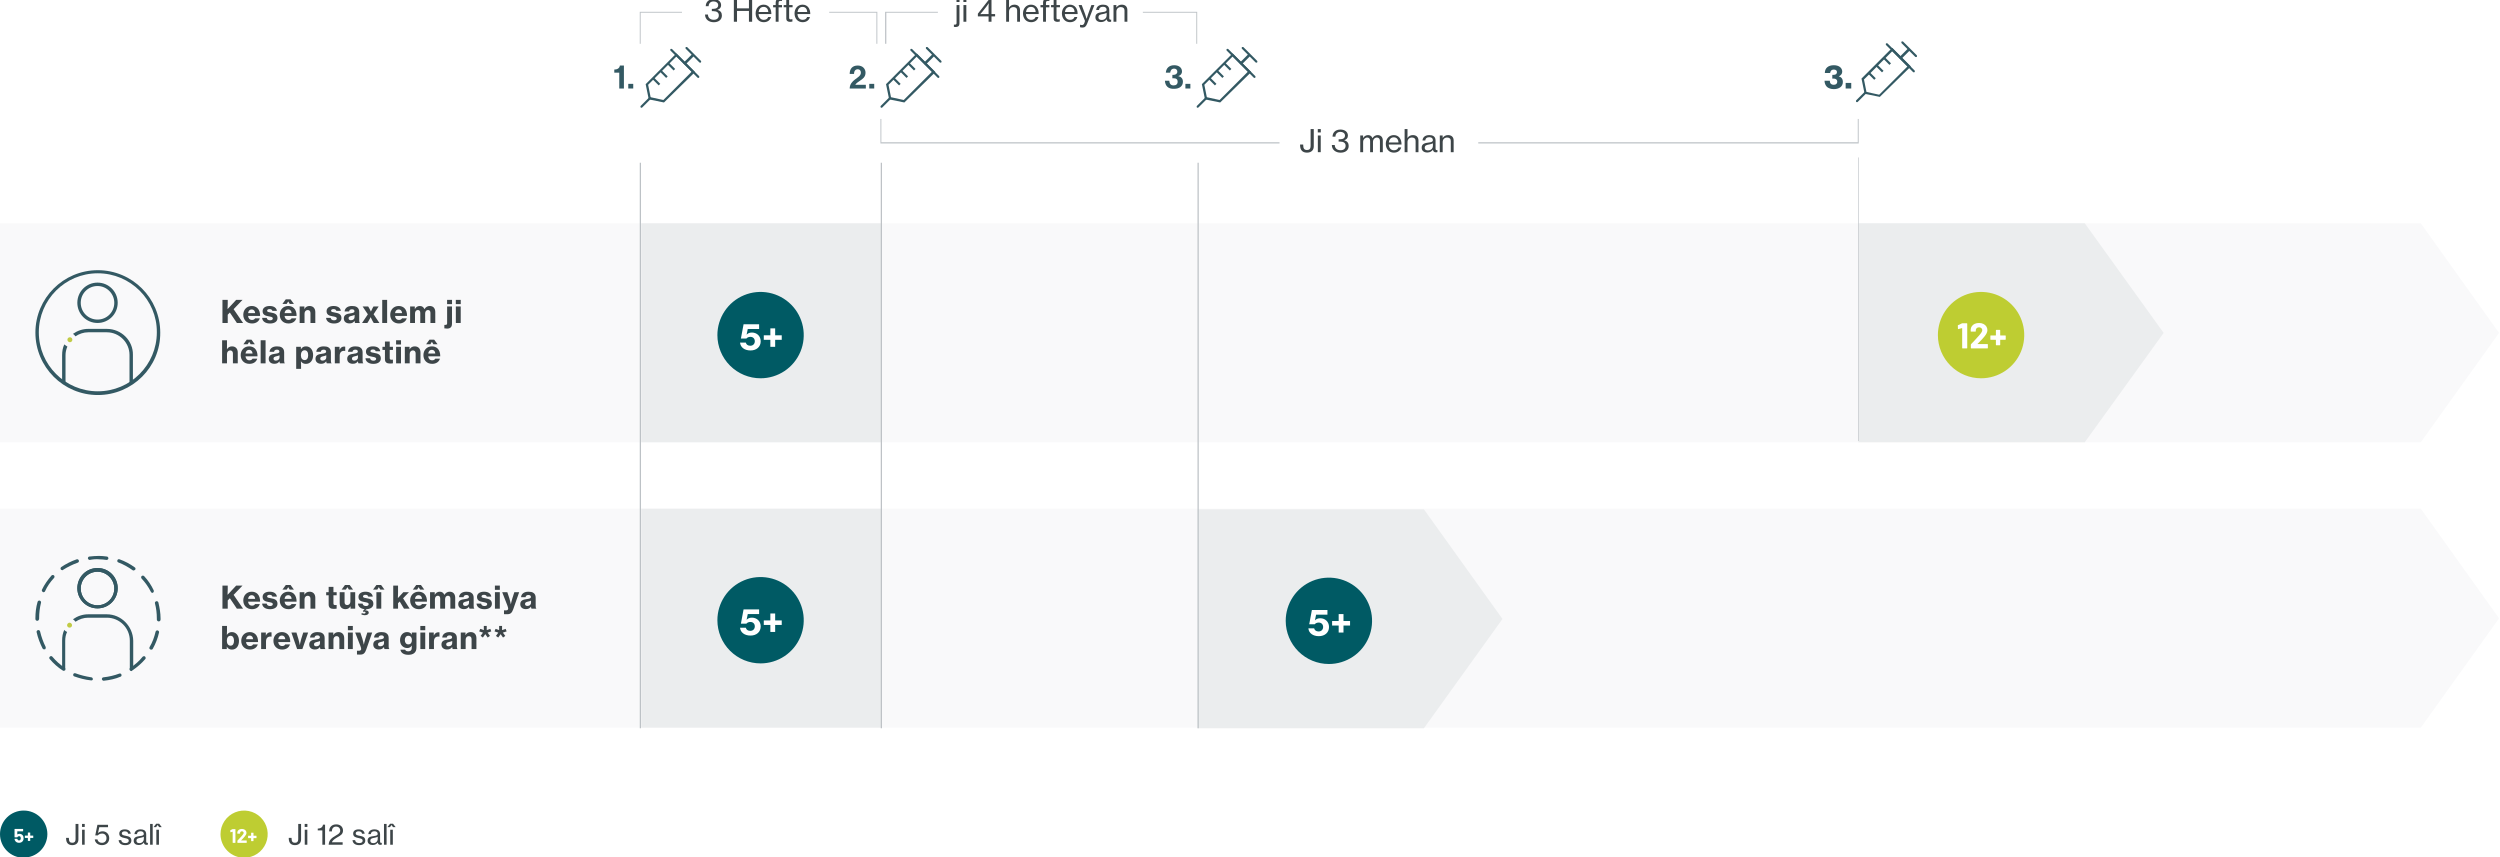 <svg width="805" height="276" viewBox="0 0 805 276" fill="none" xmlns="http://www.w3.org/2000/svg">
<rect x="0" y="0" width="805" height="276" fill="#808080" stroke="none"/>
<g clip-path="url(#clip0_1573_22619)">
<rect width="805" height="276" fill="white"/>
<rect x="-1" y="-54" width="806" height="368" fill="white"/>
<path d="M-1 71.9V142.4H779.5L804.7 107.2L779.5 71.9H-1Z" fill="#F9F9FA"/>
<path d="M-1 163.8V234.3H779.5L804.7 199.1L779.5 163.8H-1Z" fill="#F9F9FA"/>
<path d="M598.4 71.9V142.4H671.3L696.7 107.2L671.3 71.9H598.4Z" fill="#EBEDEE"/>
<path d="M283.8 71.9H206.5V142.4H283.8V71.9Z" fill="#EBEDEE"/>
<path d="M283.8 163.8H206.5V234.3H283.8V163.8Z" fill="#EBEDEE"/>
<path d="M385.699 164V234.5H458.499L483.799 199.3L458.499 164H385.699Z" fill="#EBEDEE"/>
<path d="M206.4 52.4H206V234.5H206.4V52.4Z" fill="#BDC2C6"/>
<path d="M284 52.4H283.6V234.5H284V52.4Z" fill="#BDC2C6"/>
<path d="M386 52.4H385.6V234.5H386V52.4Z" fill="#BDC2C6"/>
<path d="M598.498 50.7H598.299V142H598.498V50.7Z" fill="#BDC2C6"/>
<path d="M31.4 92.1C28.4 92.1 26 94.499 26 97.499C26 100.5 28.4 102.9 31.4 102.9C34.4 102.9 36.8 100.5 36.8 97.499C36.8 94.6 34.4 92.1 31.4 92.1ZM31.4 104C27.8 104 24.9 101.1 24.9 97.499C24.9 93.9 27.8 90.999 31.4 90.999C35 90.999 37.9 93.9 37.9 97.499C37.9 101.1 35 104 31.4 104Z" fill="#335963"/>
<path d="M31.5 88C21 88 12.5 96.5 12.5 107C12.5 117.5 21 126 31.5 126C42 126 50.5 117.5 50.5 107C50.6 96.6 42 88 31.5 88ZM31.5 127.2C20.4 127.2 11.4 118.2 11.4 107.1C11.4 96 20.4 87 31.5 87C42.6 87 51.6 96 51.6 107.1C51.7 118.2 42.6 127.2 31.5 127.2Z" fill="#335963"/>
<path d="M20.7 110.9C20.2 112 20 113.1 20 114.4V123.2H21.1V114.4C21.1 113.4 21.3 112.5 21.7 111.6C21.3 111.4 21 111.1 20.7 110.9Z" fill="#335963"/>
<path d="M34.4 105.9H28.4C26.6 105.9 24.9 106.5 23.5 107.5C23.8 107.7 24.1 108 24.3 108.3C25.5 107.5 26.9 107 28.4 107H34.4C38.4 107 41.7 110.3 41.7 114.3V123.5H42.8V114.3C42.9 109.7 39.1 105.9 34.4 105.9Z" fill="#335963"/>
<path d="M23.301 109.4C23.301 109.9 22.901 110.2 22.501 110.2C22.101 110.2 21.701 109.8 21.701 109.4C21.701 108.9 22.101 108.6 22.501 108.6C22.901 108.6 23.301 108.9 23.301 109.4Z" fill="#C1CB45"/>
<path d="M31.4 184.1C28.4 184.1 26 186.5 26 189.5C26 192.5 28.4 194.9 31.4 194.9C34.4 194.9 36.8 192.5 36.8 189.5C36.8 186.5 34.3 184.1 31.4 184.1ZM31.4 195.9C27.8 195.9 24.9 193 24.9 189.4C24.9 185.8 27.8 182.9 31.4 182.9C35 182.9 37.9 185.8 37.9 189.4C37.9 193 35 195.9 31.4 195.9Z" fill="#335963"/>
<path d="M31.4 184.1C28.4 184.1 26 186.5 26 189.5C26 192.5 28.4 194.9 31.4 194.9C34.4 194.9 36.8 192.5 36.8 189.5C36.8 186.5 34.3 184.1 31.4 184.1ZM31.4 195.9C27.8 195.9 24.9 193 24.9 189.4C24.9 185.8 27.8 182.9 31.4 182.9C35 182.9 37.9 185.8 37.9 189.4C37.9 193 35 195.9 31.4 195.9Z" fill="#335963"/>
<path d="M28.9 180.3C28.6 180.3 28.4 180.1 28.3 179.8C28.3 179.5 28.5 179.2 28.8 179.2C29.8 179.1 30.8 179 31.9 179C32.7 179 33.6 179.1 34.4 179.2C34.7 179.2 34.9 179.5 34.9 179.8C34.9 180.1 34.6 180.3 34.3 180.3C33.5 180.2 32.8 180.1 32 180.1C30.9 180 29.9 180.1 28.9 180.3ZM20.1 183.6C19.9 183.6 19.7 183.5 19.6 183.4C19.4 183.1 19.5 182.8 19.7 182.6C21.2 181.6 22.9 180.7 24.7 180.1C25 180 25.3 180.2 25.4 180.5C25.5 180.8 25.3 181.1 25 181.2C23.3 181.8 21.7 182.6 20.3 183.5C20.3 183.6 20.2 183.6 20.1 183.6ZM43 183.7C42.9 183.7 42.8 183.7 42.7 183.6C41.3 182.6 39.7 181.7 38.1 181.1C37.8 181 37.7 180.7 37.8 180.4C37.9 180.1 38.2 180 38.5 180.1C40.2 180.7 41.9 181.6 43.4 182.7C43.7 182.9 43.7 183.2 43.5 183.5C43.3 183.6 43.1 183.7 43 183.7ZM14 190.7C13.9 190.7 13.8 190.7 13.8 190.6C13.5 190.5 13.4 190.1 13.5 189.9C14.3 188.2 15.4 186.7 16.6 185.3C16.8 185.1 17.2 185.1 17.4 185.3C17.6 185.5 17.6 185.9 17.4 186.1C16.2 187.4 15.2 188.8 14.5 190.4C14.4 190.6 14.2 190.7 14 190.7ZM49.1 190.9C48.9 190.9 48.7 190.8 48.6 190.6C47.8 189 46.8 187.6 45.6 186.3C45.4 186.1 45.4 185.7 45.6 185.5C45.8 185.3 46.2 185.3 46.4 185.5C47.7 186.9 48.7 188.4 49.5 190.1C49.6 190.4 49.5 190.7 49.2 190.9C49.2 190.9 49.1 190.9 49.1 190.9ZM12 199.9C11.7 199.9 11.4 199.7 11.4 199.3V199.1C11.4 197.3 11.6 195.5 12.1 193.8C12.2 193.5 12.5 193.3 12.8 193.4C13.1 193.5 13.3 193.8 13.2 194.1C12.8 195.7 12.6 197.4 12.6 199.1V199.3C12.5 199.7 12.3 199.9 12 199.9ZM51.1 200.1C50.8 200.1 50.5 199.8 50.5 199.5C50.5 199.4 50.5 199.2 50.5 199.1C50.5 197.5 50.3 195.8 49.9 194.3C49.8 194 50 193.7 50.3 193.6C50.6 193.5 50.9 193.7 51 194C51.4 195.7 51.7 197.4 51.7 199.1C51.7 199.2 51.7 199.4 51.7 199.5C51.7 199.9 51.4 200.1 51.1 200.1ZM14.2 209.1C14 209.1 13.8 209 13.7 208.8C12.9 207.2 12.2 205.4 11.8 203.6C11.7 203.3 11.9 203 12.2 202.9C12.5 202.8 12.8 203 12.9 203.3C13.3 205 13.9 206.7 14.7 208.3C14.8 208.6 14.7 208.9 14.5 209.1C14.4 209 14.3 209.1 14.2 209.1ZM48.7 209.2C48.6 209.2 48.5 209.2 48.4 209.1C48.1 209 48 208.6 48.2 208.3C49.1 206.8 49.7 205.1 50.1 203.4C50.2 203.1 50.5 202.9 50.8 203C51.1 203.1 51.3 203.4 51.2 203.7C50.8 205.5 50.1 207.3 49.2 208.9C49.1 209.1 48.9 209.2 48.7 209.2ZM20.5 216C20.4 216 20.3 216 20.2 215.9C18.6 214.9 17.2 213.6 16 212.2C15.8 212 15.8 211.6 16.1 211.4C16.3 211.2 16.7 211.2 16.9 211.5C18 212.8 19.3 214 20.8 215C21.1 215.2 21.1 215.5 21 215.8C20.9 215.9 20.7 216 20.5 216ZM42.3 216.1C42.1 216.1 41.9 216 41.8 215.8C41.6 215.5 41.7 215.2 42 215C43.5 214 44.8 212.9 45.9 211.5C46.1 211.3 46.5 211.2 46.7 211.4C46.9 211.6 47 212 46.8 212.2C45.6 213.6 44.2 214.8 42.6 215.9C42.5 216 42.4 216.1 42.3 216.1ZM29.4 219.1C29.4 219.1 29.3 219.1 29.4 219.1C27.4 218.9 25.6 218.4 23.9 217.8C23.6 217.7 23.5 217.4 23.6 217.1C23.7 216.8 24 216.7 24.3 216.8C25.9 217.4 27.6 217.8 29.4 218.1C29.7 218.1 29.9 218.4 29.9 218.7C29.9 218.9 29.7 219.1 29.4 219.1ZM33.4 219.2C33.1 219.2 32.9 219 32.8 218.7C32.8 218.4 33 218.1 33.3 218.1C35.1 217.9 36.8 217.5 38.4 216.9C38.7 216.8 39 216.9 39.1 217.2C39.2 217.5 39.1 217.8 38.8 217.9C37.2 218.6 35.3 219 33.4 219.2C33.4 219.2 33.5 219.2 33.4 219.2Z" fill="#335963"/>
<path d="M20.7 202.8C20.2 203.9 20 205 20 206.3V215.5H21V206.3C21 205.3 21.2 204.3 21.6 203.5C21.2 203.3 20.9 203.1 20.7 202.8Z" fill="#335963"/>
<path d="M34.4 197.8H28.4C26.6 197.8 24.9 198.4 23.5 199.4C23.8 199.6 24.1 199.9 24.3 200.2C25.5 199.4 26.9 198.9 28.4 198.9H34.4C38.5 198.9 41.8 202.2 41.8 206.3V215.5H42.9V206.3C42.8 201.6 39 197.8 34.4 197.8Z" fill="#335963"/>
<path d="M23.2 201.3C23.2 201.8 22.8 202.1 22.4 202.1C21.9 202.1 21.6 201.7 21.6 201.3C21.6 200.9 22 200.5 22.4 200.5C22.8 200.5 23.2 200.9 23.2 201.3Z" fill="#C1CB45"/>
<path d="M282.5 14.1H282.2V4.1H206.3V14.1H206V3.8H282.5V14.1Z" fill="#BDC2C6"/>
<path d="M385.5 14.1H385.2V4.1H285.4V14.1H285V3.8H385.5V14.1Z" fill="#BDC2C6"/>
<path d="M598.5 46.2H283.5V38.3H283.8V45.8H598.2V38.3H598.5V46.2Z" fill="#BDC2C6"/>
<path d="M267 0.2H219.6V10.9H267V0.2Z" fill="white"/>
<path d="M476 42.6H412V53.3H476V42.6Z" fill="white"/>
<path d="M368 0.2H302V10.9H368V0.2Z" fill="white"/>
<path d="M291.201 33L286.301 32L285.301 27.1L295.201 17.2L301.201 23.2L291.201 33ZM286.901 31.3L291.001 32.2L300.101 23.1L295.201 18.2L286.101 27.3L286.901 31.3Z" fill="#335963"/>
<path d="M283.9 34.7C283.8 34.7 283.7 34.7 283.6 34.6C283.5 34.5 283.5 34.2 283.6 34.1L286.3 31.4C286.4 31.3 286.7 31.3 286.8 31.4C286.9 31.5 286.9 31.8 286.8 31.9L284.1 34.6C284.1 34.6 284 34.7 283.9 34.7ZM302.2 25.1C302.1 25.1 302 25.1 301.9 25L293.2 16.3C293.1 16.2 293.1 15.9 293.2 15.8C293.3 15.7 293.6 15.7 293.7 15.8L302.4 24.5C302.5 24.6 302.5 24.9 302.4 25C302.4 25 302.3 25.1 302.2 25.1Z" fill="#335963"/>
<path d="M289.5 27.5L287.5 25.5L288 25L290 27L289.5 27.5ZM291.9 25.1L289.9 23.1L290.4 22.6L292.4 24.6L291.9 25.1ZM294.3 22.7L292.3 20.7L292.8 20.2L294.8 22.2L294.3 22.7Z" fill="#335963"/>
<path d="M297.9 20.7C297.8 20.7 297.7 20.7 297.6 20.6C297.5 20.5 297.5 20.2 297.6 20.1L300.1 17.6L298.2 15.7C298.1 15.6 298.1 15.3 298.2 15.2C298.3 15.1 298.6 15.1 298.7 15.2L303.1 19.6C303.2 19.7 303.2 20 303.1 20.1C303 20.2 302.7 20.2 302.6 20.1L300.7 18.2L298.2 20.7C298.1 20.7 298 20.7 297.9 20.7Z" fill="#335963"/>
<path d="M275.3 25.6C276.2 24.9 277.2 24.4 277.2 23.4C277.2 22.7 276.8 22.3 276.2 22.3C275.5 22.3 275 22.8 275 23.8H273.6C273.6 22.1 274.5 21.1 276.2 21.1C277.8 21.1 278.7 22.2 278.7 23.4C278.7 24.8 277.8 25.4 276.9 26C276.3 26.4 275.7 26.8 275.4 27.3H278.8V28.5H273.6C273.6 27.1 274.5 26.2 275.3 25.6Z" fill="#335963"/>
<path d="M279.9 27H281.5V28.5H279.9V27Z" fill="#335963"/>
<path d="M392.9 33L388 32L387 27.1L396.9 17.2L402.9 23.2L392.9 33ZM388.6 31.3L392.7 32.2L401.8 23.1L396.9 18.2L387.8 27.3L388.6 31.3Z" fill="#335963"/>
<path d="M385.699 34.7C385.599 34.7 385.499 34.7 385.399 34.6C385.299 34.5 385.299 34.2 385.399 34.1L388.099 31.4C388.199 31.3 388.499 31.3 388.599 31.4C388.699 31.5 388.699 31.8 388.599 31.9L385.899 34.6C385.799 34.6 385.799 34.7 385.699 34.7ZM403.999 25.1C403.899 25.1 403.799 25.1 403.699 25L394.999 16.3C394.899 16.2 394.899 15.9 394.999 15.8C395.099 15.7 395.399 15.7 395.499 15.8L404.199 24.5C404.299 24.6 404.299 24.9 404.199 25C404.099 25 404.099 25.1 403.999 25.1Z" fill="#335963"/>
<path d="M391.199 27.5L389.199 25.5L389.699 25L391.699 27L391.199 27.5ZM393.599 25.1L391.599 23.1L392.099 22.6L394.099 24.6L393.599 25.1ZM395.999 22.7L393.999 20.7L394.499 20.2L396.499 22.2L395.999 22.7Z" fill="#335963"/>
<path d="M399.6 20.7C399.5 20.7 399.4 20.7 399.3 20.6C399.2 20.5 399.2 20.2 399.3 20.1L401.8 17.6L399.9 15.7C399.8 15.6 399.8 15.3 399.9 15.2C400 15.1 400.3 15.1 400.4 15.2L404.8 19.6C404.9 19.7 404.9 20 404.8 20.1C404.7 20.2 404.4 20.2 404.3 20.1L402.4 18.2L399.9 20.7C399.8 20.7 399.7 20.7 399.6 20.7Z" fill="#335963"/>
<path d="M375.1 26H376.5C376.6 26.9 376.9 27.5 377.9 27.5C378.7 27.5 379.2 27.1 379.2 26.3C379.2 25.6 378.8 25.2 377.9 25.2H377.5V24.1H377.9C378.6 24.1 379.1 23.7 379.1 23.1C379.1 22.5 378.7 22.1 378.1 22.1C377.3 22.1 376.9 22.6 376.8 23.4H375.4C375.5 22 376.4 21 378.1 21C379.6 21 380.6 21.8 380.6 23C380.6 23.8 380.1 24.3 379.4 24.5C380.3 24.7 380.9 25.3 380.9 26.3C380.9 27.8 379.7 28.6 378.1 28.6C376.1 28.7 375.2 27.6 375.1 26Z" fill="#335963"/>
<path d="M381.699 27H383.299V28.5H381.699V27Z" fill="#335963"/>
<path d="M605.3 31.2L600.4 30.2L599.4 25.3L609.3 15.4L615.3 21.4L605.3 31.2ZM601 29.6L605.1 30.5L614.2 21.4L609.3 16.5L600.2 25.6L601 29.6Z" fill="#335963"/>
<path d="M598 32.9C597.9 32.9 597.8 32.9 597.7 32.8C597.6 32.7 597.6 32.4 597.7 32.3L600.4 29.6C600.5 29.5 600.8 29.5 600.9 29.6C601 29.7 601 30 600.9 30.1L598.2 32.8C598.2 32.8 598.1 32.9 598 32.9ZM616.3 23.3C616.2 23.3 616.1 23.3 616 23.2L607.3 14.5C607.2 14.4 607.2 14.1 607.3 14C607.4 13.9 607.7 13.9 607.8 14L616.5 22.7C616.6 22.8 616.6 23.1 616.5 23.2C616.5 23.2 616.4 23.3 616.3 23.3Z" fill="#335963"/>
<path d="M603.5 25.7L601.5 23.7L602 23.2L604 25.2L603.5 25.7ZM606 23.3L604 21.3L604.5 20.8L606.5 22.8L606 23.3ZM608.4 20.9L606.4 18.9L606.9 18.4L608.9 20.4L608.4 20.9Z" fill="#335963"/>
<path d="M612 18.9C611.9 18.9 611.8 18.9 611.7 18.8C611.6 18.7 611.6 18.4 611.7 18.3L614.2 15.8L612.3 13.9C612.2 13.8 612.2 13.5 612.3 13.4C612.4 13.3 612.7 13.3 612.8 13.4L617.2 17.8C617.3 17.9 617.3 18.2 617.2 18.3C617.1 18.4 616.8 18.4 616.7 18.3L614.8 16.4L612.3 18.9C612.1 18.9 612 18.9 612 18.9Z" fill="#335963"/>
<path d="M588.3 28C587.8 27.5 587.5 26.8 587.5 26H589.2C589.2 26.8 589.6 27.3 590.5 27.3C591.2 27.3 591.6 26.9 591.6 26.3C591.6 25.7 591.2 25.3 590.4 25.3H590V24.1H590.4C591.1 24.1 591.5 23.8 591.5 23.2C591.5 22.7 591.1 22.4 590.5 22.4C589.7 22.4 589.4 22.9 589.3 23.5H587.6C587.6 22 588.6 21 590.5 21C592.1 21 593.2 21.8 593.2 23.1C593.2 23.8 592.7 24.3 592.1 24.6C592.9 24.8 593.4 25.4 593.4 26.4C593.4 28 592 28.7 590.5 28.7C589.5 28.7 588.8 28.4 588.3 28Z" fill="#335963"/>
<path d="M594.301 26.7H596.101V28.5H594.301V26.7Z" fill="#335963"/>
<path d="M213.8 33L208.9 32L207.9 27.1L217.8 17.2L223.8 23.2L213.8 33ZM209.5 31.3L213.6 32.2L222.7 23.1L217.8 18.2L208.7 27.3L209.5 31.3Z" fill="#335963"/>
<path d="M206.6 34.7C206.5 34.7 206.4 34.7 206.3 34.6C206.2 34.5 206.2 34.2 206.3 34.1L209 31.4C209.1 31.3 209.4 31.3 209.5 31.4C209.6 31.5 209.6 31.8 209.5 31.9L206.8 34.6C206.7 34.6 206.7 34.7 206.6 34.7ZM224.9 25.1C224.8 25.1 224.7 25.1 224.6 25L215.9 16.3C215.8 16.2 215.8 15.9 215.9 15.8C216 15.7 216.3 15.7 216.4 15.8L225.1 24.5C225.2 24.6 225.2 24.9 225.1 25C225 25 225 25.1 224.9 25.1Z" fill="#335963"/>
<path d="M212.1 27.5L210.1 25.5L210.6 25L212.6 27L212.1 27.5ZM214.5 25.1L212.5 23.1L213 22.6L215 24.6L214.5 25.1ZM216.9 22.7L214.9 20.7L215.4 20.2L217.4 22.2L216.9 22.7Z" fill="#335963"/>
<path d="M220.5 20.7C220.4 20.7 220.3 20.7 220.2 20.6C220.1 20.5 220.1 20.2 220.2 20.1L222.7 17.6L220.8 15.7C220.7 15.6 220.7 15.3 220.8 15.2C220.9 15.1 221.2 15.1 221.3 15.2L225.7 19.6C225.8 19.7 225.8 20 225.7 20.1C225.6 20.2 225.3 20.2 225.2 20.1L223.3 18.2L220.8 20.7C220.7 20.7 220.6 20.7 220.5 20.7Z" fill="#335963"/>
<path d="M199.501 23.4H197.801V22.4C198.701 22.4 199.501 22 199.601 21.1H200.901V28.5H199.401V23.4H199.501Z" fill="#335963"/>
<path d="M202.301 27H203.901V28.5H202.301V27Z" fill="#335963"/>
<path d="M23.286 272.135C23.952 272.135 24.447 271.928 24.771 271.595C25.095 271.271 25.248 270.812 25.248 270.281V265.304H24.33V270.227C24.33 271.028 23.952 271.37 23.295 271.37C22.548 271.37 22.179 271.028 22.179 269.903V269.786H21.279V269.93C21.279 271.46 22.035 272.135 23.286 272.135Z" fill="#3D4548"/>
<path d="M26.41 266.276H27.283V265.304H26.41V266.276ZM26.428 272H27.265V267.167H26.428V272Z" fill="#3D4548"/>
<path d="M32.848 272.135C34.18 272.135 35.17 271.28 35.17 269.903C35.17 268.49 34.144 267.68 33.064 267.68C32.407 267.68 31.939 267.887 31.579 268.256H31.561L31.975 266.348H34.783V265.592H31.363L30.67 269.003H31.498C31.741 268.697 32.191 268.409 32.902 268.409C33.667 268.409 34.288 268.958 34.288 269.885C34.288 270.794 33.721 271.388 32.83 271.388C31.957 271.388 31.507 270.929 31.372 270.281H30.517C30.598 271.316 31.498 272.135 32.848 272.135Z" fill="#3D4548"/>
<path d="M40.358 272.144C41.492 272.144 42.302 271.64 42.302 270.659C42.302 269.534 41.474 269.318 40.511 269.129C39.692 268.967 39.224 268.868 39.224 268.364C39.224 267.995 39.503 267.689 40.16 267.689C40.853 267.689 41.195 267.968 41.267 268.463H42.104C41.996 267.626 41.393 267.059 40.178 267.059C39.053 267.059 38.405 267.581 38.405 268.409C38.405 269.471 39.26 269.669 40.205 269.867C41.06 270.038 41.465 270.173 41.465 270.704C41.465 271.136 41.141 271.469 40.376 271.469C39.683 271.469 39.143 271.235 39.044 270.533H38.198C38.27 271.514 39.026 272.144 40.358 272.144Z" fill="#3D4548"/>
<path d="M44.69 272.099C45.509 272.099 46.004 271.712 46.31 271.289H46.319C46.409 271.802 46.661 272.045 47.174 272.045C47.372 272.045 47.507 272.009 47.624 271.973V271.388H47.588C47.165 271.478 47.075 271.271 47.075 270.884V268.625C47.075 267.977 46.832 267.554 46.427 267.311C46.121 267.131 45.716 267.05 45.257 267.05C43.952 267.05 43.331 267.779 43.295 268.598H44.105C44.132 268.022 44.501 267.662 45.266 267.662C45.932 267.662 46.301 267.986 46.301 268.508C46.301 269.003 45.842 269.12 45.131 269.201C43.88 269.354 43.052 269.597 43.052 270.722C43.052 271.649 43.772 272.099 44.69 272.099ZM44.897 271.487C44.411 271.487 43.934 271.334 43.934 270.713C43.934 270.047 44.456 269.903 45.248 269.768C45.644 269.696 46.067 269.579 46.31 269.426V270.218C46.31 270.776 45.86 271.487 44.897 271.487Z" fill="#3D4548"/>
<path d="M48.331 272H49.168V265.304H48.331V272Z" fill="#3D4548"/>
<path d="M50.343 272H51.18V267.167H50.343V272ZM49.434 266.339H50.262L50.748 265.664H50.766L51.234 266.339H52.08L51.234 265.232H50.307L49.434 266.339Z" fill="#3D4548"/>
<path d="M94.986 272.135C95.651 272.135 96.147 271.928 96.471 271.595C96.794 271.271 96.948 270.812 96.948 270.281V265.304H96.029V270.227C96.029 271.028 95.651 271.37 94.995 271.37C94.248 271.37 93.879 271.028 93.879 269.903V269.786H92.978V269.93C92.978 271.46 93.734 272.135 94.986 272.135Z" fill="#3D4548"/>
<path d="M98.109 266.276H98.982V265.304H98.109V266.276ZM98.127 272H98.964V267.167H98.127V272Z" fill="#3D4548"/>
<path d="M103.8 272H104.673V265.547H103.998C103.881 266.483 103.125 266.789 102.315 266.807V267.383H103.8V272Z" fill="#3D4548"/>
<path d="M105.83 272H110.33V271.199H106.892L106.91 271.127C107.162 270.461 108.035 269.975 108.701 269.57C109.664 269.021 110.447 268.607 110.447 267.419C110.447 266.285 109.601 265.448 108.287 265.448C107.585 265.448 106.973 265.664 106.577 266.087C106.19 266.483 105.983 266.996 105.983 267.716H106.874C106.874 267.176 106.982 266.825 107.234 266.564C107.468 266.303 107.783 266.168 108.215 266.168C109.034 266.168 109.547 266.681 109.547 267.437C109.547 268.175 109.079 268.499 108.278 268.958C107.666 269.327 107 269.696 106.514 270.236C106.127 270.677 105.866 271.226 105.83 272Z" fill="#3D4548"/>
<path d="M115.67 272.144C116.804 272.144 117.614 271.64 117.614 270.659C117.614 269.534 116.786 269.318 115.823 269.129C115.004 268.967 114.536 268.868 114.536 268.364C114.536 267.995 114.815 267.689 115.472 267.689C116.165 267.689 116.507 267.968 116.579 268.463H117.416C117.308 267.626 116.705 267.059 115.49 267.059C114.365 267.059 113.717 267.581 113.717 268.409C113.717 269.471 114.572 269.669 115.517 269.867C116.372 270.038 116.777 270.173 116.777 270.704C116.777 271.136 116.453 271.469 115.688 271.469C114.995 271.469 114.455 271.235 114.356 270.533H113.51C113.582 271.514 114.338 272.144 115.67 272.144Z" fill="#3D4548"/>
<path d="M120.002 272.099C120.821 272.099 121.316 271.712 121.622 271.289H121.631C121.721 271.802 121.973 272.045 122.486 272.045C122.684 272.045 122.819 272.009 122.936 271.973V271.388H122.9C122.477 271.478 122.387 271.271 122.387 270.884V268.625C122.387 267.977 122.144 267.554 121.739 267.311C121.433 267.131 121.028 267.05 120.569 267.05C119.264 267.05 118.643 267.779 118.607 268.598H119.417C119.444 268.022 119.813 267.662 120.578 267.662C121.244 267.662 121.613 267.986 121.613 268.508C121.613 269.003 121.154 269.12 120.443 269.201C119.192 269.354 118.364 269.597 118.364 270.722C118.364 271.649 119.084 272.099 120.002 272.099ZM120.209 271.487C119.723 271.487 119.246 271.334 119.246 270.713C119.246 270.047 119.768 269.903 120.56 269.768C120.956 269.696 121.379 269.579 121.622 269.426V270.218C121.622 270.776 121.172 271.487 120.209 271.487Z" fill="#3D4548"/>
<path d="M123.642 272H124.479V265.304H123.642V272Z" fill="#3D4548"/>
<path d="M125.654 272H126.491V267.167H125.654V272ZM124.745 266.339H125.573L126.059 265.664H126.077L126.545 266.339H127.391L126.545 265.232H125.618L124.745 266.339Z" fill="#3D4548"/>
<path d="M71.629 196H73.329V193.34L74.01 192.63L76.279 196H78.269L75.219 191.55L78.09 188.56H76.049L73.269 191.54C73.29 191.14 73.329 190.46 73.329 189.78V188.56H71.629V196Z" fill="#3D4548"/>
<path d="M81.145 196.16C82.515 196.16 83.385 195.44 83.655 194.5H82.135C81.965 194.83 81.655 195.02 81.165 195.02C80.405 195.02 79.975 194.54 79.875 193.74H83.755C83.765 192.69 83.495 191.79 82.895 191.21C82.425 190.78 81.825 190.53 81.065 190.53C79.445 190.53 78.335 191.75 78.335 193.35C78.335 194.94 79.405 196.16 81.145 196.16ZM81.065 191.64C81.685 191.64 82.105 192.09 82.155 192.83H79.885C79.985 192.1 80.345 191.64 81.065 191.64Z" fill="#3D4548"/>
<path d="M86.952 196.17C88.332 196.17 89.352 195.57 89.352 194.42C89.352 193.08 88.272 192.83 87.322 192.66C86.592 192.53 86.012 192.47 86.012 192.07C86.012 191.73 86.322 191.53 86.802 191.53C87.302 191.53 87.602 191.72 87.702 192.1H89.162C89.022 191.17 88.282 190.53 86.802 190.53C85.552 190.53 84.562 191.1 84.562 192.19C84.562 193.43 85.522 193.67 86.472 193.85C87.212 193.99 87.842 194.05 87.842 194.53C87.842 194.91 87.522 195.14 86.962 195.14C86.352 195.14 85.972 194.86 85.882 194.36H84.402C84.482 195.43 85.412 196.17 86.952 196.17Z" fill="#3D4548"/>
<path d="M92.892 196.16C94.262 196.16 95.132 195.44 95.402 194.5H93.882C93.712 194.83 93.402 195.02 92.912 195.02C92.152 195.02 91.722 194.54 91.622 193.74H95.502C95.512 192.69 95.242 191.79 94.642 191.21C94.172 190.78 93.572 190.53 92.812 190.53C91.192 190.53 90.082 191.75 90.082 193.35C90.082 194.94 91.152 196.16 92.892 196.16ZM90.942 189.86H92.312L92.802 189.08H92.822L93.292 189.86H94.642L93.552 188.38H92.022L90.942 189.86ZM92.812 191.64C93.432 191.64 93.852 192.09 93.902 192.83H91.632C91.732 192.1 92.092 191.64 92.812 191.64Z" fill="#3D4548"/>
<path d="M98.01 190.68H96.49V196H98.059V193C98.059 192.32 98.469 191.83 99.079 191.83C99.659 191.83 99.969 192.22 99.969 192.8V196H101.529V192.5C101.529 191.31 100.849 190.53 99.68 190.53C98.939 190.53 98.37 190.85 98.04 191.49H98.01V190.68Z" fill="#3D4548"/>
<path d="M105.027 191.68H105.827V194.66C105.827 195.74 106.497 196.06 107.487 196.06C107.907 196.06 108.227 196.01 108.397 195.98V194.81H108.317C108.217 194.82 108.057 194.83 107.957 194.83C107.587 194.83 107.367 194.72 107.367 194.32V191.68H108.407V190.68H107.367V188.98H105.827V190.68H105.027V191.68Z" fill="#3D4548"/>
<path d="M114.373 196V190.68H112.823V193.69C112.823 194.35 112.433 194.83 111.803 194.83C111.243 194.83 110.953 194.49 110.953 193.9V190.68H109.383V194.2C109.383 195.37 110.043 196.15 111.253 196.15C111.983 196.15 112.463 195.86 112.853 195.24H112.883V196H114.373ZM109.993 189.86H111.363L111.853 189.08H111.873L112.343 189.86H113.693L112.603 188.38H111.073L109.993 189.86Z" fill="#3D4548"/>
<path d="M117.45 198.1C118.21 198.1 118.73 197.78 118.73 197.28C118.73 196.72 118.19 196.48 117.6 196.57V196.55L118.03 196.16C119.3 196.1 120.22 195.51 120.22 194.42C120.22 193.08 119.14 192.83 118.19 192.66C117.46 192.53 116.88 192.47 116.88 192.07C116.88 191.73 117.19 191.53 117.67 191.53C118.17 191.53 118.47 191.72 118.57 192.1H120.03C119.89 191.17 119.15 190.53 117.67 190.53C116.42 190.53 115.43 191.1 115.43 192.19C115.43 193.43 116.39 193.67 117.34 193.85C118.08 193.99 118.71 194.05 118.71 194.53C118.71 194.91 118.39 195.14 117.83 195.14C117.22 195.14 116.84 194.86 116.75 194.36H115.27C115.34 195.33 116.11 196.03 117.4 196.15L116.84 196.76L117.02 197.02C117.12 196.98 117.22 196.95 117.35 196.95C117.55 196.95 117.7 197.04 117.7 197.24C117.7 197.48 117.48 197.57 117.21 197.57C116.96 197.57 116.72 197.5 116.52 197.41L116.32 197.8C116.59 197.97 116.98 198.1 117.45 198.1Z" fill="#3D4548"/>
<path d="M121.2 196H122.77V190.68H121.2V196ZM120.11 189.86H121.48L121.97 189.08H121.99L122.46 189.86H123.81L122.72 188.38H121.19L120.11 189.86Z" fill="#3D4548"/>
<path d="M130.09 196H131.91L129.79 192.65L131.69 190.68H129.87L128.12 192.59C128.14 192.25 128.17 191.66 128.17 190.88V188.56H126.62V196H128.17V194.23L128.7 193.68L130.09 196Z" fill="#3D4548"/>
<path d="M134.878 196.16C136.248 196.16 137.118 195.44 137.388 194.5H135.868C135.698 194.83 135.388 195.02 134.898 195.02C134.138 195.02 133.708 194.54 133.608 193.74H137.488C137.498 192.69 137.228 191.79 136.628 191.21C136.158 190.78 135.558 190.53 134.798 190.53C133.178 190.53 132.068 191.75 132.068 193.35C132.068 194.94 133.138 196.16 134.878 196.16ZM132.928 189.86H134.298L134.788 189.08H134.808L135.278 189.86H136.628L135.538 188.38H134.008L132.928 189.86ZM134.798 191.64C135.418 191.64 135.838 192.09 135.888 192.83H133.618C133.718 192.1 134.078 191.64 134.798 191.64Z" fill="#3D4548"/>
<path d="M138.475 196H140.045V192.97C140.045 192.29 140.415 191.82 140.965 191.82C141.485 191.82 141.745 192.17 141.745 192.75V196H143.315V192.97C143.315 192.29 143.665 191.82 144.225 191.82C144.735 191.82 145.015 192.17 145.015 192.75V196H146.575V192.49C146.575 191.31 145.965 190.53 144.785 190.53C144.115 190.53 143.535 190.83 143.095 191.54H143.075C142.805 190.88 142.315 190.53 141.615 190.53C140.865 190.53 140.355 190.88 140.015 191.51H139.985V190.68H138.475V196Z" fill="#3D4548"/>
<path d="M151.187 196H152.717V195.91C152.577 195.82 152.517 195.59 152.517 195.17V192.44C152.517 191.72 152.257 191.17 151.707 190.85C151.337 190.63 150.857 190.53 150.177 190.53C148.597 190.53 147.857 191.38 147.817 192.29H149.267C149.307 191.87 149.597 191.59 150.197 191.59C150.737 191.59 150.987 191.85 150.987 192.23C150.987 192.63 150.597 192.78 149.647 192.91C148.487 193.05 147.557 193.35 147.557 194.53C147.557 195.58 148.327 196.14 149.377 196.14C150.197 196.14 150.637 195.84 150.987 195.35H151.007C151.037 195.65 151.107 195.88 151.187 196ZM149.867 195.11C149.437 195.11 149.087 194.94 149.087 194.48C149.087 194.02 149.417 193.85 150.107 193.7C150.457 193.62 150.797 193.54 151.027 193.4V194.09C151.027 194.67 150.567 195.11 149.867 195.11Z" fill="#3D4548"/>
<path d="M155.987 196.17C157.367 196.17 158.387 195.57 158.387 194.42C158.387 193.08 157.307 192.83 156.357 192.66C155.627 192.53 155.047 192.47 155.047 192.07C155.047 191.73 155.357 191.53 155.837 191.53C156.337 191.53 156.637 191.72 156.737 192.1H158.197C158.057 191.17 157.317 190.53 155.837 190.53C154.587 190.53 153.597 191.1 153.597 192.19C153.597 193.43 154.557 193.67 155.507 193.85C156.247 193.99 156.877 194.05 156.877 194.53C156.877 194.91 156.557 195.14 155.997 195.14C155.387 195.14 155.007 194.86 154.917 194.36H153.437C153.517 195.43 154.447 196.17 155.987 196.17Z" fill="#3D4548"/>
<path d="M159.358 189.93H160.948V188.56H159.358V189.93ZM159.368 196H160.938V190.68H159.368V196Z" fill="#3D4548"/>
<path d="M163.335 197.78C164.355 197.78 164.845 197.36 165.275 196.13L167.175 190.68H165.615L164.965 192.72C164.735 193.43 164.495 194.57 164.495 194.57H164.475C164.475 194.57 164.275 193.44 164.035 192.72L163.355 190.68H161.705L163.355 194.93C163.545 195.41 163.635 195.82 163.635 196C163.605 196.36 163.365 196.54 162.875 196.54C162.835 196.54 162.385 196.54 162.365 196.53H162.285V197.76C162.315 197.77 163.285 197.78 163.335 197.78Z" fill="#3D4548"/>
<path d="M171.156 196H172.686V195.91C172.546 195.82 172.486 195.59 172.486 195.17V192.44C172.486 191.72 172.226 191.17 171.676 190.85C171.306 190.63 170.826 190.53 170.146 190.53C168.566 190.53 167.826 191.38 167.786 192.29H169.236C169.276 191.87 169.566 191.59 170.166 191.59C170.706 191.59 170.956 191.85 170.956 192.23C170.956 192.63 170.566 192.78 169.616 192.91C168.456 193.05 167.526 193.35 167.526 194.53C167.526 195.58 168.296 196.14 169.346 196.14C170.166 196.14 170.606 195.84 170.956 195.35H170.976C171.006 195.65 171.076 195.88 171.156 196ZM169.836 195.11C169.406 195.11 169.056 194.94 169.056 194.48C169.056 194.02 169.386 193.85 170.076 193.7C170.426 193.62 170.766 193.54 170.996 193.4V194.09C170.996 194.67 170.536 195.11 169.836 195.11Z" fill="#3D4548"/>
<path d="M74.669 209.17C76.049 209.17 76.95 208.1 76.95 206.34C76.95 204.71 76.04 203.53 74.659 203.53C73.919 203.53 73.43 203.88 73.07 204.42H73.04C73.059 204.1 73.09 203.64 73.09 203.19V201.56H71.519V209H73.029V208.22H73.049C73.359 208.87 73.96 209.17 74.669 209.17ZM74.249 207.91C73.49 207.91 73.04 207.27 73.04 206.34C73.04 205.42 73.419 204.72 74.24 204.72C74.98 204.72 75.35 205.38 75.35 206.33C75.35 207.29 74.98 207.91 74.249 207.91Z" fill="#3D4548"/>
<path d="M80.49 209.16C81.861 209.16 82.731 208.44 83.001 207.5H81.481C81.311 207.83 81.001 208.02 80.51 208.02C79.751 208.02 79.32 207.54 79.221 206.74H83.1C83.111 205.69 82.841 204.79 82.24 204.21C81.77 203.78 81.171 203.53 80.41 203.53C78.79 203.53 77.68 204.75 77.68 206.35C77.68 207.94 78.751 209.16 80.49 209.16ZM80.41 204.64C81.031 204.64 81.451 205.09 81.501 205.83H79.231C79.331 205.1 79.691 204.64 80.41 204.64Z" fill="#3D4548"/>
<path d="M85.597 203.68H84.088V209H85.657V206.53C85.657 205.49 86.218 204.96 87.067 204.97C87.177 204.97 87.287 204.98 87.397 205H87.438V203.63C87.368 203.6 87.257 203.59 87.108 203.59C86.448 203.59 85.968 203.89 85.627 204.63H85.597V203.68Z" fill="#3D4548"/>
<path d="M90.851 209.16C92.221 209.16 93.091 208.44 93.361 207.5H91.841C91.671 207.83 91.361 208.02 90.871 208.02C90.111 208.02 89.681 207.54 89.581 206.74H93.461C93.471 205.69 93.201 204.79 92.601 204.21C92.131 203.78 91.531 203.53 90.771 203.53C89.151 203.53 88.041 204.75 88.041 206.35C88.041 207.94 89.111 209.16 90.851 209.16ZM90.771 204.64C91.391 204.64 91.811 205.09 91.861 205.83H89.591C89.691 205.1 90.051 204.64 90.771 204.64Z" fill="#3D4548"/>
<path d="M95.672 209H97.362L99.222 203.68H97.642L96.972 205.82C96.752 206.53 96.552 207.68 96.552 207.68H96.522C96.522 207.68 96.322 206.53 96.102 205.82L95.452 203.68H93.832L95.672 209Z" fill="#3D4548"/>
<path d="M103.205 209H104.735V208.91C104.595 208.82 104.535 208.59 104.535 208.17V205.44C104.535 204.72 104.275 204.17 103.725 203.85C103.355 203.63 102.875 203.53 102.195 203.53C100.615 203.53 99.875 204.38 99.835 205.29H101.285C101.325 204.87 101.615 204.59 102.215 204.59C102.755 204.59 103.005 204.85 103.005 205.23C103.005 205.63 102.615 205.78 101.665 205.91C100.505 206.05 99.575 206.35 99.575 207.53C99.575 208.58 100.345 209.14 101.395 209.14C102.215 209.14 102.655 208.84 103.005 208.35H103.025C103.055 208.65 103.125 208.88 103.205 209ZM101.885 208.11C101.455 208.11 101.105 207.94 101.105 207.48C101.105 207.02 101.435 206.85 102.125 206.7C102.475 206.62 102.815 206.54 103.045 206.4V207.09C103.045 207.67 102.585 208.11 101.885 208.11Z" fill="#3D4548"/>
<path d="M107.316 203.68H105.796V209H107.366V206C107.366 205.32 107.776 204.83 108.386 204.83C108.966 204.83 109.276 205.22 109.276 205.8V209H110.836V205.5C110.836 204.31 110.156 203.53 108.986 203.53C108.246 203.53 107.676 203.85 107.346 204.49H107.316V203.68Z" fill="#3D4548"/>
<path d="M112.021 202.93H113.611V201.56H112.021V202.93ZM112.031 209H113.601V203.68H112.031V209Z" fill="#3D4548"/>
<path d="M115.998 210.78C117.018 210.78 117.508 210.36 117.938 209.13L119.838 203.68H118.278L117.628 205.72C117.398 206.43 117.158 207.57 117.158 207.57H117.138C117.138 207.57 116.938 206.44 116.698 205.72L116.018 203.68H114.368L116.018 207.93C116.208 208.41 116.298 208.82 116.298 209C116.268 209.36 116.028 209.54 115.538 209.54C115.498 209.54 115.048 209.54 115.028 209.53H114.948V210.76C114.978 210.77 115.948 210.78 115.998 210.78Z" fill="#3D4548"/>
<path d="M123.819 209H125.349V208.91C125.209 208.82 125.149 208.59 125.149 208.17V205.44C125.149 204.72 124.889 204.17 124.339 203.85C123.969 203.63 123.489 203.53 122.809 203.53C121.229 203.53 120.489 204.38 120.449 205.29H121.899C121.939 204.87 122.229 204.59 122.829 204.59C123.369 204.59 123.619 204.85 123.619 205.23C123.619 205.63 123.229 205.78 122.279 205.91C121.119 206.05 120.189 206.35 120.189 207.53C120.189 208.58 120.959 209.14 122.009 209.14C122.829 209.14 123.269 208.84 123.619 208.35H123.639C123.669 208.65 123.739 208.88 123.819 209ZM122.499 208.11C122.069 208.11 121.719 207.94 121.719 207.48C121.719 207.02 122.049 206.85 122.739 206.7C123.089 206.62 123.429 206.54 123.659 206.4V207.09C123.659 207.67 123.199 208.11 122.499 208.11Z" fill="#3D4548"/>
<path d="M131.492 210.85C132.272 210.85 132.952 210.67 133.412 210.27C133.842 209.89 134.102 209.32 134.102 208.53V203.68H132.602V204.36H132.582C132.282 203.77 131.772 203.53 131.052 203.53C129.742 203.53 128.812 204.6 128.812 206.15C128.812 207.76 129.902 208.67 131.132 208.67C131.792 208.67 132.262 208.41 132.572 207.89H132.612C132.592 208.07 132.582 208.32 132.582 208.59V208.7C132.582 209.35 132.212 209.73 131.472 209.73C130.862 209.73 130.562 209.51 130.462 209.19H128.932C129.092 210.24 130.032 210.85 131.492 210.85ZM131.482 207.49C130.782 207.49 130.352 206.95 130.352 206.11C130.352 205.26 130.782 204.72 131.472 204.72C132.242 204.72 132.632 205.31 132.632 206.1C132.632 206.89 132.282 207.49 131.482 207.49Z" fill="#3D4548"/>
<path d="M135.345 202.93H136.935V201.56H135.345V202.93ZM135.355 209H136.925V203.68H135.355V209Z" fill="#3D4548"/>
<path d="M139.673 203.68H138.162V209H139.732V206.53C139.732 205.49 140.293 204.96 141.143 204.97C141.253 204.97 141.362 204.98 141.472 205H141.512V203.63C141.442 203.6 141.332 203.59 141.182 203.59C140.522 203.59 140.042 203.89 139.702 204.63H139.673V203.68Z" fill="#3D4548"/>
<path d="M145.776 209H147.306V208.91C147.166 208.82 147.106 208.59 147.106 208.17V205.44C147.106 204.72 146.846 204.17 146.296 203.85C145.926 203.63 145.446 203.53 144.766 203.53C143.186 203.53 142.446 204.38 142.406 205.29H143.856C143.896 204.87 144.186 204.59 144.786 204.59C145.326 204.59 145.576 204.85 145.576 205.23C145.576 205.63 145.186 205.78 144.236 205.91C143.076 206.05 142.146 206.35 142.146 207.53C142.146 208.58 142.916 209.14 143.966 209.14C144.786 209.14 145.226 208.84 145.576 208.35H145.596C145.626 208.65 145.696 208.88 145.776 209ZM144.456 208.11C144.026 208.11 143.676 207.94 143.676 207.48C143.676 207.02 144.006 206.85 144.696 206.7C145.046 206.62 145.386 206.54 145.616 206.4V207.09C145.616 207.67 145.156 208.11 144.456 208.11Z" fill="#3D4548"/>
<path d="M149.887 203.68H148.367V209H149.937V206C149.937 205.32 150.347 204.83 150.957 204.83C151.537 204.83 151.847 205.22 151.847 205.8V209H153.407V205.5C153.407 204.31 152.727 203.53 151.557 203.53C150.817 203.53 150.247 203.85 149.917 204.49H149.887V203.68Z" fill="#3D4548"/>
<path d="M155.487 205.29L156.267 204.19L157.037 205.29L157.767 204.76L156.987 203.71L158.197 203.31L157.887 202.49L156.727 202.89V201.56H155.787V202.89L154.637 202.49L154.297 203.31L155.527 203.71L154.757 204.76L155.487 205.29Z" fill="#3D4548"/>
<path d="M160.423 205.29L161.203 204.19L161.973 205.29L162.703 204.76L161.923 203.71L163.133 203.31L162.823 202.49L161.663 202.89V201.56H160.723V202.89L159.573 202.49L159.233 203.31L160.463 203.71L159.693 204.76L160.423 205.29Z" fill="#3D4548"/>
<path d="M71.629 104H73.329V101.34L74.01 100.63L76.279 104H78.269L75.219 99.55L78.09 96.56H76.049L73.269 99.54C73.29 99.14 73.329 98.46 73.329 97.78V96.56H71.629V104Z" fill="#3D4548"/>
<path d="M81.145 104.16C82.515 104.16 83.385 103.44 83.655 102.5H82.135C81.965 102.83 81.655 103.02 81.165 103.02C80.405 103.02 79.975 102.54 79.875 101.74H83.755C83.765 100.69 83.495 99.79 82.895 99.21C82.425 98.78 81.825 98.53 81.065 98.53C79.445 98.53 78.335 99.75 78.335 101.35C78.335 102.94 79.405 104.16 81.145 104.16ZM81.065 99.64C81.685 99.64 82.105 100.09 82.155 100.83H79.885C79.985 100.1 80.345 99.64 81.065 99.64Z" fill="#3D4548"/>
<path d="M86.952 104.17C88.332 104.17 89.352 103.57 89.352 102.42C89.352 101.08 88.272 100.83 87.322 100.66C86.592 100.53 86.012 100.47 86.012 100.07C86.012 99.73 86.322 99.53 86.802 99.53C87.302 99.53 87.602 99.72 87.702 100.1H89.162C89.022 99.17 88.282 98.53 86.802 98.53C85.552 98.53 84.562 99.1 84.562 100.19C84.562 101.43 85.522 101.67 86.472 101.85C87.212 101.99 87.842 102.05 87.842 102.53C87.842 102.91 87.522 103.14 86.962 103.14C86.352 103.14 85.972 102.86 85.882 102.36H84.402C84.482 103.43 85.412 104.17 86.952 104.17Z" fill="#3D4548"/>
<path d="M92.892 104.16C94.262 104.16 95.132 103.44 95.402 102.5H93.882C93.712 102.83 93.402 103.02 92.912 103.02C92.152 103.02 91.722 102.54 91.622 101.74H95.502C95.512 100.69 95.242 99.79 94.642 99.21C94.172 98.78 93.572 98.53 92.812 98.53C91.192 98.53 90.082 99.75 90.082 101.35C90.082 102.94 91.152 104.16 92.892 104.16ZM90.942 97.86H92.312L92.802 97.08H92.822L93.292 97.86H94.642L93.552 96.38H92.022L90.942 97.86ZM92.812 99.64C93.432 99.64 93.852 100.09 93.902 100.83H91.632C91.732 100.1 92.092 99.64 92.812 99.64Z" fill="#3D4548"/>
<path d="M98.01 98.68H96.49V104H98.059V101C98.059 100.32 98.469 99.83 99.079 99.83C99.659 99.83 99.969 100.22 99.969 100.8V104H101.529V100.5C101.529 99.31 100.849 98.53 99.68 98.53C98.939 98.53 98.37 98.85 98.04 99.49H98.01V98.68Z" fill="#3D4548"/>
<path d="M107.547 104.17C108.927 104.17 109.947 103.57 109.947 102.42C109.947 101.08 108.867 100.83 107.917 100.66C107.187 100.53 106.607 100.47 106.607 100.07C106.607 99.73 106.917 99.53 107.397 99.53C107.897 99.53 108.197 99.72 108.297 100.1H109.757C109.617 99.17 108.877 98.53 107.397 98.53C106.147 98.53 105.157 99.1 105.157 100.19C105.157 101.43 106.117 101.67 107.067 101.85C107.807 101.99 108.437 102.05 108.437 102.53C108.437 102.91 108.117 103.14 107.557 103.14C106.947 103.14 106.567 102.86 106.477 102.36H104.997C105.077 103.43 106.007 104.17 107.547 104.17Z" fill="#3D4548"/>
<path d="M114.337 104H115.867V103.91C115.727 103.82 115.667 103.59 115.667 103.17V100.44C115.667 99.72 115.407 99.17 114.857 98.85C114.487 98.63 114.007 98.53 113.327 98.53C111.747 98.53 111.007 99.38 110.967 100.29H112.417C112.457 99.87 112.747 99.59 113.347 99.59C113.887 99.59 114.137 99.85 114.137 100.23C114.137 100.63 113.747 100.78 112.797 100.91C111.637 101.05 110.707 101.35 110.707 102.53C110.707 103.58 111.477 104.14 112.527 104.14C113.347 104.14 113.787 103.84 114.137 103.35H114.157C114.187 103.65 114.257 103.88 114.337 104ZM113.017 103.11C112.587 103.11 112.237 102.94 112.237 102.48C112.237 102.02 112.567 101.85 113.257 101.7C113.607 101.62 113.947 101.54 114.177 101.4V102.09C114.177 102.67 113.717 103.11 113.017 103.11Z" fill="#3D4548"/>
<path d="M116.578 104H118.288L118.718 103.32C118.998 102.87 119.338 102.14 119.338 102.14H119.358C119.358 102.14 119.688 102.87 119.938 103.32L120.348 104H122.168L120.298 101.18L121.928 98.68H120.268L119.978 99.18C119.738 99.62 119.438 100.31 119.438 100.31H119.418C119.418 100.31 119.118 99.62 118.858 99.18L118.548 98.68H116.758L118.448 101.21L116.578 104Z" fill="#3D4548"/>
<path d="M123.076 104H124.656V96.56H123.076V104Z" fill="#3D4548"/>
<path d="M128.462 104.16C129.832 104.16 130.702 103.44 130.972 102.5H129.452C129.282 102.83 128.972 103.02 128.482 103.02C127.722 103.02 127.292 102.54 127.192 101.74H131.072C131.082 100.69 130.812 99.79 130.212 99.21C129.742 98.78 129.142 98.53 128.382 98.53C126.762 98.53 125.652 99.75 125.652 101.35C125.652 102.94 126.722 104.16 128.462 104.16ZM128.382 99.64C129.002 99.64 129.422 100.09 129.472 100.83H127.202C127.302 100.1 127.662 99.64 128.382 99.64Z" fill="#3D4548"/>
<path d="M132.059 104H133.629V100.97C133.629 100.29 133.999 99.82 134.549 99.82C135.069 99.82 135.329 100.17 135.329 100.75V104H136.899V100.97C136.899 100.29 137.249 99.82 137.809 99.82C138.319 99.82 138.599 100.17 138.599 100.75V104H140.159V100.49C140.159 99.31 139.549 98.53 138.369 98.53C137.699 98.53 137.119 98.83 136.679 99.54H136.659C136.389 98.88 135.899 98.53 135.199 98.53C134.449 98.53 133.939 98.88 133.599 99.51H133.569V98.68H132.059V104Z" fill="#3D4548"/>
<path d="M143.973 105.81C144.453 105.81 144.853 105.7 145.143 105.41C145.393 105.17 145.543 104.81 145.543 104.13V98.68H143.973V104.07C143.973 104.46 143.823 104.58 143.513 104.61C143.403 104.62 143.283 104.62 143.143 104.62H143.083V105.73C143.323 105.78 143.693 105.81 143.973 105.81ZM143.963 97.93H145.553V96.56H143.963V97.93Z" fill="#3D4548"/>
<path d="M146.77 97.93H148.36V96.56H146.77V97.93ZM146.78 104H148.35V98.68H146.78V104Z" fill="#3D4548"/>
<path d="M73.09 111.61V109.56H71.519V117H73.09V114C73.09 113.32 73.499 112.83 74.109 112.83C74.689 112.83 74.999 113.22 74.999 113.8V117H76.559V113.5C76.559 112.31 75.879 111.53 74.71 111.53C73.969 111.53 73.43 111.87 73.109 112.44H73.079C73.09 112.09 73.09 111.66 73.09 111.61Z" fill="#3D4548"/>
<path d="M80.315 117.16C81.685 117.16 82.555 116.44 82.825 115.5H81.305C81.135 115.83 80.825 116.02 80.335 116.02C79.575 116.02 79.145 115.54 79.045 114.74H82.925C82.935 113.69 82.665 112.79 82.065 112.21C81.595 111.78 80.995 111.53 80.235 111.53C78.615 111.53 77.505 112.75 77.505 114.35C77.505 115.94 78.575 117.16 80.315 117.16ZM78.365 110.86H79.735L80.225 110.08H80.245L80.715 110.86H82.065L80.975 109.38H79.445L78.365 110.86ZM80.235 112.64C80.855 112.64 81.275 113.09 81.325 113.83H79.055C79.155 113.1 79.515 112.64 80.235 112.64Z" fill="#3D4548"/>
<path d="M83.932 117H85.512V109.56H83.932V117Z" fill="#3D4548"/>
<path d="M90.168 117H91.698V116.91C91.558 116.82 91.498 116.59 91.498 116.17V113.44C91.498 112.72 91.238 112.17 90.688 111.85C90.318 111.63 89.838 111.53 89.158 111.53C87.578 111.53 86.838 112.38 86.798 113.29H88.248C88.288 112.87 88.578 112.59 89.178 112.59C89.718 112.59 89.968 112.85 89.968 113.23C89.968 113.63 89.578 113.78 88.628 113.91C87.468 114.05 86.538 114.35 86.538 115.53C86.538 116.58 87.308 117.14 88.358 117.14C89.178 117.14 89.618 116.84 89.968 116.35H89.988C90.018 116.65 90.088 116.88 90.168 117ZM88.848 116.11C88.418 116.11 88.068 115.94 88.068 115.48C88.068 115.02 88.398 114.85 89.088 114.7C89.438 114.62 89.778 114.54 90.008 114.4V115.09C90.008 115.67 89.548 116.11 88.848 116.11Z" fill="#3D4548"/>
<path d="M95.371 118.77H96.941V117.5C96.941 116.93 96.911 116.54 96.891 116.34H96.911C97.221 116.86 97.781 117.17 98.481 117.17C99.901 117.17 100.821 116.07 100.821 114.34C100.821 112.71 99.941 111.53 98.531 111.53C97.801 111.53 97.271 111.83 96.911 112.44H96.881V111.68H95.371V118.77ZM98.111 115.95C97.311 115.95 96.891 115.3 96.891 114.39C96.891 113.49 97.281 112.78 98.091 112.78C98.861 112.78 99.231 113.44 99.231 114.39C99.231 115.34 98.821 115.95 98.111 115.95Z" fill="#3D4548"/>
<path d="M105.221 117H106.751V116.91C106.611 116.82 106.551 116.59 106.551 116.17V113.44C106.551 112.72 106.291 112.17 105.741 111.85C105.371 111.63 104.891 111.53 104.211 111.53C102.631 111.53 101.891 112.38 101.851 113.29H103.301C103.341 112.87 103.631 112.59 104.231 112.59C104.771 112.59 105.021 112.85 105.021 113.23C105.021 113.63 104.631 113.78 103.681 113.91C102.521 114.05 101.591 114.35 101.591 115.53C101.591 116.58 102.361 117.14 103.411 117.14C104.231 117.14 104.671 116.84 105.021 116.35H105.041C105.071 116.65 105.141 116.88 105.221 117ZM103.901 116.11C103.471 116.11 103.121 115.94 103.121 115.48C103.121 115.02 103.451 114.85 104.141 114.7C104.491 114.62 104.831 114.54 105.061 114.4V115.09C105.061 115.67 104.601 116.11 103.901 116.11Z" fill="#3D4548"/>
<path d="M109.322 111.68H107.812V117H109.382V114.53C109.382 113.49 109.942 112.96 110.792 112.97C110.902 112.97 111.012 112.98 111.122 113H111.162V111.63C111.092 111.6 110.982 111.59 110.832 111.59C110.172 111.59 109.692 111.89 109.352 112.63H109.322V111.68Z" fill="#3D4548"/>
<path d="M115.426 117H116.956V116.91C116.816 116.82 116.756 116.59 116.756 116.17V113.44C116.756 112.72 116.496 112.17 115.946 111.85C115.576 111.63 115.096 111.53 114.416 111.53C112.836 111.53 112.096 112.38 112.056 113.29H113.506C113.546 112.87 113.836 112.59 114.436 112.59C114.976 112.59 115.226 112.85 115.226 113.23C115.226 113.63 114.836 113.78 113.886 113.91C112.726 114.05 111.796 114.35 111.796 115.53C111.796 116.58 112.566 117.14 113.616 117.14C114.436 117.14 114.876 116.84 115.226 116.35H115.246C115.276 116.65 115.346 116.88 115.426 117ZM114.106 116.11C113.676 116.11 113.326 115.94 113.326 115.48C113.326 115.02 113.656 114.85 114.346 114.7C114.696 114.62 115.036 114.54 115.266 114.4V115.09C115.266 115.67 114.806 116.11 114.106 116.11Z" fill="#3D4548"/>
<path d="M120.227 117.17C121.607 117.17 122.627 116.57 122.627 115.42C122.627 114.08 121.547 113.83 120.597 113.66C119.867 113.53 119.287 113.47 119.287 113.07C119.287 112.73 119.597 112.53 120.077 112.53C120.577 112.53 120.877 112.72 120.977 113.1H122.437C122.297 112.17 121.557 111.53 120.077 111.53C118.827 111.53 117.837 112.1 117.837 113.19C117.837 114.43 118.797 114.67 119.747 114.85C120.487 114.99 121.117 115.05 121.117 115.53C121.117 115.91 120.797 116.14 120.237 116.14C119.627 116.14 119.247 115.86 119.157 115.36H117.677C117.757 116.43 118.687 117.17 120.227 117.17Z" fill="#3D4548"/>
<path d="M123.151 112.68H123.951V115.66C123.951 116.74 124.621 117.06 125.611 117.06C126.031 117.06 126.351 117.01 126.521 116.98V115.81H126.441C126.341 115.82 126.181 115.83 126.081 115.83C125.711 115.83 125.491 115.72 125.491 115.32V112.68H126.531V111.68H125.491V109.98H123.951V111.68H123.151V112.68Z" fill="#3D4548"/>
<path d="M127.538 110.93H129.128V109.56H127.538V110.93ZM127.548 117H129.118V111.68H127.548V117Z" fill="#3D4548"/>
<path d="M131.875 111.68H130.355V117H131.925V114C131.925 113.32 132.335 112.83 132.945 112.83C133.525 112.83 133.835 113.22 133.835 113.8V117H135.395V113.5C135.395 112.31 134.715 111.53 133.545 111.53C132.805 111.53 132.235 111.85 131.905 112.49H131.875V111.68Z" fill="#3D4548"/>
<path d="M139.15 117.16C140.52 117.16 141.39 116.44 141.66 115.5H140.14C139.97 115.83 139.66 116.02 139.17 116.02C138.41 116.02 137.98 115.54 137.88 114.74H141.76C141.77 113.69 141.5 112.79 140.9 112.21C140.43 111.78 139.83 111.53 139.07 111.53C137.45 111.53 136.34 112.75 136.34 114.35C136.34 115.94 137.41 117.16 139.15 117.16ZM137.2 110.86H138.57L139.06 110.08H139.08L139.55 110.86H140.9L139.81 109.38H138.28L137.2 110.86ZM139.07 112.64C139.69 112.64 140.11 113.09 140.16 113.83H137.89C137.99 113.1 138.35 112.64 139.07 112.64Z" fill="#3D4548"/>
<path d="M420.855 49.15C421.595 49.15 422.145 48.92 422.505 48.55C422.865 48.19 423.035 47.68 423.035 47.09V41.56H422.015V47.03C422.015 47.92 421.595 48.3 420.865 48.3C420.035 48.3 419.625 47.92 419.625 46.67V46.54H418.625V46.7C418.625 48.4 419.465 49.15 420.855 49.15Z" fill="#3D4548"/>
<path d="M424.326 42.64H425.296V41.56H424.326V42.64ZM424.346 49H425.276V43.63H424.346V49Z" fill="#3D4548"/>
<path d="M431.699 49.16C433.149 49.16 434.279 48.39 434.279 47C434.279 46.08 433.839 45.45 432.849 45.19V45.16C433.549 44.93 434.029 44.47 434.029 43.67C434.029 42.44 432.969 41.71 431.629 41.71C430.039 41.71 429.089 42.66 429.079 44H430.009C430.019 43.11 430.599 42.46 431.599 42.46C432.429 42.46 433.089 42.91 433.089 43.66C433.089 44.4 432.539 44.85 431.479 44.85H431.039V45.59H431.489C432.639 45.59 433.289 46.05 433.289 46.92C433.289 47.89 432.619 48.37 431.669 48.37C430.519 48.37 429.819 47.74 429.789 46.69H428.849C428.859 47.48 429.169 48.1 429.689 48.52C430.199 48.94 430.899 49.16 431.699 49.16Z" fill="#3D4548"/>
<path d="M437.998 49H438.928V45.69C438.928 44.87 439.618 44.28 440.258 44.28C440.808 44.28 441.178 44.67 441.178 45.33V49H442.098V45.69C442.098 44.87 442.688 44.28 443.368 44.28C443.908 44.28 444.338 44.67 444.338 45.33V49H445.268V45.25C445.268 44.13 444.588 43.5 443.608 43.5C442.958 43.5 442.328 43.83 441.948 44.5H441.928C441.708 43.84 441.188 43.5 440.538 43.5C439.848 43.5 439.278 43.85 438.948 44.43H438.918V43.63H437.998V49Z" fill="#3D4548"/>
<path d="M448.844 49.15C450.084 49.15 450.944 48.47 451.184 47.47H450.274C450.104 48.04 449.594 48.39 448.854 48.39C447.814 48.39 447.244 47.59 447.174 46.54H451.294C451.294 45.63 451.074 44.86 450.634 44.33C450.214 43.81 449.594 43.5 448.794 43.5C447.254 43.5 446.224 44.76 446.224 46.32C446.224 47.89 447.194 49.15 448.844 49.15ZM448.794 44.22C449.724 44.22 450.254 44.84 450.304 45.87H447.194C447.314 44.92 447.824 44.22 448.794 44.22Z" fill="#3D4548"/>
<path d="M453.215 43.51V41.56H452.285V49H453.215V45.73C453.215 44.87 453.815 44.28 454.645 44.28C455.375 44.28 455.825 44.67 455.825 45.36V49H456.745V45.25C456.745 44.13 456.055 43.5 454.935 43.5C454.155 43.5 453.615 43.84 453.215 44.41H453.185C453.195 44.15 453.215 43.78 453.215 43.51Z" fill="#3D4548"/>
<path d="M459.598 49.11C460.508 49.11 461.058 48.68 461.398 48.21H461.408C461.508 48.78 461.788 49.05 462.358 49.05C462.578 49.05 462.728 49.01 462.858 48.97V48.32H462.818C462.348 48.42 462.248 48.19 462.248 47.76V45.25C462.248 44.53 461.978 44.06 461.528 43.79C461.188 43.59 460.738 43.5 460.228 43.5C458.778 43.5 458.088 44.31 458.048 45.22H458.948C458.978 44.58 459.388 44.18 460.238 44.18C460.978 44.18 461.388 44.54 461.388 45.12C461.388 45.67 460.878 45.8 460.088 45.89C458.698 46.06 457.778 46.33 457.778 47.58C457.778 48.61 458.578 49.11 459.598 49.11ZM459.828 48.43C459.288 48.43 458.758 48.26 458.758 47.57C458.758 46.83 459.338 46.67 460.218 46.52C460.658 46.44 461.128 46.31 461.398 46.14V47.02C461.398 47.64 460.898 48.43 459.828 48.43Z" fill="#3D4548"/>
<path d="M464.533 43.63H463.613V49H464.543V45.73C464.543 44.87 465.143 44.28 465.973 44.28C466.703 44.28 467.153 44.67 467.153 45.36V49H468.073V45.25C468.073 44.13 467.383 43.5 466.263 43.5C465.483 43.5 464.953 43.85 464.563 44.39H464.533V43.63Z" fill="#3D4548"/>
<path d="M229.87 7.16C231.32 7.16 232.45 6.39 232.45 5C232.45 4.08 232.01 3.45 231.02 3.19V3.16C231.72 2.93 232.2 2.47 232.2 1.67C232.2 0.44 231.14 -0.29 229.8 -0.29C228.21 -0.29 227.26 0.66 227.25 2H228.18C228.19 1.11 228.77 0.46 229.77 0.46C230.6 0.46 231.26 0.91 231.26 1.66C231.26 2.4 230.71 2.85 229.65 2.85H229.21V3.59H229.66C230.81 3.59 231.46 4.05 231.46 4.92C231.46 5.89 230.79 6.37 229.84 6.37C228.69 6.37 227.99 5.74 227.96 4.69H227.02C227.03 5.48 227.34 6.1 227.86 6.52C228.37 6.94 229.07 7.16 229.87 7.16Z" fill="#3D4548"/>
<path d="M236.299 7H237.319V3.52H241.159V7H242.189V-0.44H241.159V2.69H237.319V-0.44H236.299V7Z" fill="#3D4548"/>
<path d="M245.93 7.15C247.17 7.15 248.03 6.47 248.27 5.47H247.36C247.19 6.04 246.68 6.39 245.94 6.39C244.9 6.39 244.33 5.59 244.26 4.54H248.38C248.38 3.63 248.16 2.86 247.72 2.33C247.3 1.81 246.68 1.5 245.88 1.5C244.34 1.5 243.31 2.76 243.31 4.32C243.31 5.89 244.28 7.15 245.93 7.15ZM245.88 2.22C246.81 2.22 247.34 2.84 247.39 3.87H244.28C244.4 2.92 244.91 2.22 245.88 2.22Z" fill="#3D4548"/>
<path d="M248.944 2.36H249.774V7H250.704V2.36H251.804V1.63H250.704V0.93C250.704 0.38 250.934 0.24 251.814 0.3V-0.47C251.644 -0.48 251.474 -0.49 251.334 -0.49C250.814 -0.49 250.414 -0.4 250.154 -0.18C249.904 0.04 249.774 0.39 249.774 0.89V1.63H248.944V2.36Z" fill="#3D4548"/>
<path d="M252.343 2.35H253.183V5.95C253.183 6.74 253.683 7.03 254.403 7.04C254.643 7.04 254.903 7.01 255.153 6.95V6.17H255.122C255.022 6.2 254.813 6.24 254.653 6.24C254.313 6.24 254.103 6.13 254.103 5.74V2.35H255.212V1.63H254.103V-0.06H253.183V1.63H252.343V2.35Z" fill="#3D4548"/>
<path d="M258.46 7.15C259.7 7.15 260.56 6.47 260.8 5.47H259.89C259.72 6.04 259.21 6.39 258.47 6.39C257.43 6.39 256.86 5.59 256.79 4.54H260.91C260.91 3.63 260.69 2.86 260.25 2.33C259.83 1.81 259.21 1.5 258.41 1.5C256.87 1.5 255.84 2.76 255.84 4.32C255.84 5.89 256.81 7.15 258.46 7.15ZM258.41 2.22C259.34 2.22 259.87 2.84 259.92 3.87H256.81C256.93 2.92 257.44 2.22 258.41 2.22Z" fill="#3D4548"/>
<path d="M244.904 121.808C247.654 121.808 250.343 120.992 252.63 119.464C254.917 117.936 256.699 115.763 257.751 113.222C258.803 110.681 259.077 107.885 258.54 105.187C258.003 102.49 256.677 100.012 254.732 98.068C252.786 96.124 250.307 94.801 247.61 94.266C244.912 93.731 242.116 94.008 239.575 95.062C237.035 96.116 234.864 97.9 233.338 100.188C231.811 102.476 230.998 105.165 231 107.915C231.003 111.601 232.469 115.135 235.076 117.74C237.684 120.345 241.218 121.808 244.904 121.808Z" fill="#005A64"/>
<path d="M241.66 112.847C243.58 112.847 244.944 111.69 244.944 109.898C244.944 108.163 243.637 107.076 242.134 107.076C241.325 107.076 240.816 107.331 240.434 107.747H240.411L240.781 105.931H244.435V104.417H239.428L238.572 109.007H240.342C240.585 108.707 241.036 108.464 241.625 108.464C242.423 108.464 243.048 108.996 243.048 109.886C243.048 110.742 242.446 111.332 241.591 111.332C240.804 111.332 240.284 110.927 240.157 110.314H238.295C238.422 111.887 239.798 112.847 241.66 112.847Z" fill="white"/>
<path d="M245.937 109.424H248.054V111.679H249.603V109.424H251.719V107.967H249.603V105.735H248.054V107.967H245.937V109.424Z" fill="white"/>
<path d="M244.904 213.616C247.654 213.616 250.343 212.8 252.63 211.272C254.917 209.744 256.699 207.572 257.751 205.03C258.803 202.489 259.077 199.693 258.54 196.995C258.003 194.298 256.677 191.821 254.732 189.876C252.786 187.932 250.307 186.609 247.61 186.074C244.912 185.539 242.116 185.816 239.575 186.87C237.035 187.924 234.864 189.708 233.338 191.996C231.811 194.284 230.998 196.973 231 199.723C231.003 203.409 232.469 206.943 235.076 209.548C237.684 212.153 241.218 213.616 244.904 213.616Z" fill="#005A64"/>
<path d="M241.66 204.655C243.58 204.655 244.944 203.498 244.944 201.706C244.944 199.971 243.637 198.884 242.134 198.884C241.325 198.884 240.816 199.139 240.434 199.555H240.411L240.781 197.739H244.435V196.225H239.428L238.572 200.815H240.342C240.585 200.515 241.036 200.272 241.625 200.272C242.423 200.272 243.048 200.804 243.048 201.694C243.048 202.55 242.446 203.14 241.591 203.14C240.804 203.14 240.284 202.735 240.157 202.122H238.295C238.422 203.695 239.798 204.655 241.66 204.655Z" fill="white"/>
<path d="M245.937 201.232H248.054V203.487H249.603V201.232H251.719V199.775H249.603V197.543H248.054V199.775H245.937V201.232Z" fill="white"/>
<path d="M427.904 213.808C430.654 213.808 433.343 212.992 435.63 211.464C437.917 209.936 439.699 207.763 440.751 205.222C441.803 202.681 442.077 199.885 441.54 197.187C441.003 194.49 439.677 192.012 437.732 190.068C435.786 188.124 433.307 186.801 430.61 186.266C427.912 185.731 425.116 186.008 422.575 187.062C420.035 188.116 417.864 189.9 416.338 192.188C414.811 194.476 413.998 197.165 414 199.915C414.003 203.601 415.469 207.135 418.076 209.74C420.684 212.345 424.218 213.808 427.904 213.808Z" fill="#005A64"/>
<path d="M424.66 204.847C426.58 204.847 427.944 203.69 427.944 201.898C427.944 200.163 426.637 199.076 425.134 199.076C424.325 199.076 423.816 199.331 423.434 199.747H423.411L423.781 197.931H427.435V196.417H422.428L421.572 201.007H423.342C423.585 200.707 424.036 200.464 424.625 200.464C425.423 200.464 426.048 200.996 426.048 201.886C426.048 202.742 425.446 203.332 424.591 203.332C423.804 203.332 423.284 202.927 423.157 202.314H421.295C421.422 203.887 422.798 204.847 424.66 204.847Z" fill="white"/>
<path d="M428.937 201.424H431.054V203.679H432.603V201.424H434.719V199.967H432.603V197.735H431.054V199.967H428.937V201.424Z" fill="white"/>
<path d="M637.904 121.808C640.654 121.808 643.343 120.992 645.63 119.464C647.917 117.936 649.699 115.763 650.751 113.222C651.803 110.681 652.077 107.885 651.54 105.187C651.003 102.49 649.677 100.012 647.732 98.068C645.786 96.124 643.307 94.801 640.61 94.266C637.912 93.731 635.116 94.008 632.575 95.062C630.035 96.116 627.864 97.9 626.338 100.188C624.811 102.476 623.998 105.165 624 107.915C624.003 111.601 625.469 115.135 628.076 117.74C630.684 120.345 634.218 121.808 637.904 121.808V121.808Z" fill="#BECD32"/>
<path d="M631.738 104.127C631.777 104.104 631.835 104.093 631.912 104.093H633.311C633.349 104.093 633.38 104.108 633.403 104.139C633.434 104.162 633.45 104.193 633.45 104.231V112.048C633.45 112.087 633.434 112.122 633.403 112.153C633.38 112.176 633.349 112.187 633.311 112.187H631.958C631.919 112.187 631.885 112.176 631.854 112.153C631.831 112.122 631.819 112.087 631.819 112.048V105.711C631.819 105.696 631.811 105.681 631.796 105.665C631.781 105.65 631.765 105.646 631.75 105.654L630.605 105.966L630.559 105.977C630.489 105.977 630.455 105.935 630.455 105.85L630.42 104.856C630.42 104.779 630.455 104.725 630.524 104.694L631.738 104.127Z" fill="white"/>
<path d="M636.786 110.719C636.771 110.734 636.767 110.749 636.774 110.765C636.782 110.78 636.798 110.788 636.821 110.788H639.955C639.993 110.788 640.024 110.803 640.047 110.834C640.078 110.857 640.093 110.888 640.093 110.927V112.048C640.093 112.087 640.078 112.122 640.047 112.153C640.024 112.176 639.993 112.187 639.955 112.187H634.751C634.712 112.187 634.678 112.176 634.647 112.153C634.624 112.122 634.612 112.087 634.612 112.048V110.985C634.612 110.915 634.635 110.857 634.681 110.811C635.059 110.441 635.445 110.04 635.838 109.609C636.231 109.169 636.478 108.895 636.578 108.787C636.794 108.533 637.013 108.29 637.237 108.059C637.939 107.28 638.289 106.702 638.289 106.324C638.289 106.055 638.193 105.835 638 105.665C637.808 105.488 637.557 105.399 637.249 105.399C636.94 105.399 636.69 105.488 636.497 105.665C636.304 105.835 636.208 106.062 636.208 106.347V106.637C636.208 106.675 636.192 106.71 636.162 106.741C636.138 106.764 636.108 106.775 636.069 106.775H634.705C634.666 106.775 634.631 106.764 634.6 106.741C634.577 106.71 634.566 106.675 634.566 106.637V106.093C634.589 105.677 634.72 105.311 634.959 104.994C635.198 104.671 635.514 104.424 635.907 104.254C636.308 104.085 636.755 104 637.249 104C637.796 104 638.27 104.104 638.671 104.312C639.08 104.513 639.392 104.786 639.608 105.133C639.831 105.48 639.943 105.866 639.943 106.29C639.943 106.613 639.862 106.945 639.7 107.284C639.538 107.623 639.295 107.99 638.972 108.383C638.733 108.683 638.474 108.98 638.197 109.273C637.919 109.566 637.507 109.99 636.96 110.545L636.786 110.719Z" fill="white"/>
<path d="M645.708 108.013C645.747 108.013 645.778 108.028 645.801 108.059C645.832 108.082 645.847 108.113 645.847 108.151V109.273C645.847 109.312 645.832 109.346 645.801 109.377C645.778 109.4 645.747 109.412 645.708 109.412H644.124C644.086 109.412 644.066 109.431 644.066 109.47V111.031C644.066 111.069 644.051 111.104 644.02 111.135C643.997 111.158 643.966 111.17 643.928 111.17H642.817C642.779 111.17 642.744 111.158 642.713 111.135C642.69 111.104 642.679 111.069 642.679 111.031V109.47C642.679 109.431 642.659 109.412 642.621 109.412H641.037C640.998 109.412 640.963 109.4 640.933 109.377C640.909 109.346 640.898 109.312 640.898 109.273V108.151C640.898 108.113 640.909 108.082 640.933 108.059C640.963 108.028 640.998 108.013 641.037 108.013H642.621C642.659 108.013 642.679 107.993 642.679 107.955V106.359C642.679 106.32 642.69 106.29 642.713 106.267C642.744 106.236 642.779 106.22 642.817 106.22H643.928C643.966 106.22 643.997 106.236 644.02 106.267C644.051 106.29 644.066 106.32 644.066 106.359V107.955C644.066 107.993 644.086 108.013 644.124 108.013H645.708Z" fill="white"/>
<path d="M78.611 276.199C80.113 276.197 81.582 275.749 82.83 274.913C84.078 274.076 85.05 272.889 85.624 271.5C86.197 270.111 86.346 268.583 86.052 267.11C85.757 265.637 85.032 264.284 83.969 263.222C82.906 262.16 81.552 261.438 80.078 261.145C78.604 260.853 77.077 261.004 75.689 261.58C74.301 262.155 73.115 263.129 72.28 264.379C71.445 265.628 71 267.097 71 268.599C71.003 270.616 71.806 272.549 73.233 273.974C74.66 275.399 76.594 276.199 78.611 276.199Z" fill="#BECD32"/>
<path d="M74.874 266.99C74.895 266.977 74.926 266.971 74.969 266.971H75.734C75.755 266.971 75.772 266.979 75.785 266.996C75.802 267.009 75.81 267.026 75.81 267.047V271.324C75.81 271.345 75.802 271.364 75.785 271.381C75.772 271.394 75.755 271.4 75.734 271.4H74.994C74.973 271.4 74.954 271.394 74.937 271.381C74.924 271.364 74.918 271.345 74.918 271.324V267.857C74.918 267.848 74.914 267.84 74.905 267.832C74.897 267.823 74.888 267.821 74.88 267.825L74.254 267.996L74.228 268.002C74.19 268.002 74.171 267.979 74.171 267.933L74.152 267.389C74.152 267.346 74.171 267.317 74.209 267.3L74.874 266.99Z" fill="white"/>
<path d="M77.636 270.597C77.627 270.605 77.625 270.613 77.629 270.622C77.633 270.63 77.642 270.634 77.655 270.634H79.369C79.39 270.634 79.407 270.643 79.42 270.66C79.437 270.672 79.445 270.689 79.445 270.71V271.324C79.445 271.345 79.437 271.364 79.42 271.381C79.407 271.394 79.39 271.4 79.369 271.4H76.522C76.501 271.4 76.482 271.394 76.465 271.381C76.452 271.364 76.446 271.345 76.446 271.324V270.742C76.446 270.704 76.459 270.672 76.484 270.647C76.691 270.445 76.902 270.225 77.117 269.989C77.332 269.749 77.467 269.599 77.522 269.54C77.64 269.401 77.76 269.268 77.882 269.141C78.266 268.715 78.458 268.399 78.458 268.192C78.458 268.045 78.405 267.924 78.3 267.832C78.195 267.735 78.057 267.686 77.889 267.686C77.72 267.686 77.583 267.735 77.477 267.832C77.372 267.924 77.319 268.049 77.319 268.205V268.363C77.319 268.384 77.311 268.403 77.294 268.42C77.281 268.433 77.264 268.439 77.243 268.439H76.497C76.476 268.439 76.457 268.433 76.44 268.42C76.427 268.403 76.421 268.384 76.421 268.363V268.066C76.433 267.838 76.505 267.637 76.636 267.465C76.767 267.287 76.94 267.152 77.155 267.06C77.374 266.967 77.619 266.92 77.889 266.92C78.188 266.92 78.448 266.977 78.667 267.091C78.891 267.201 79.061 267.351 79.179 267.54C79.302 267.73 79.363 267.941 79.363 268.173C79.363 268.35 79.319 268.532 79.23 268.717C79.141 268.903 79.009 269.103 78.831 269.318C78.701 269.483 78.559 269.645 78.407 269.806C78.256 269.966 78.03 270.198 77.731 270.502L77.636 270.597Z" fill="white"/>
<path d="M82.517 269.116C82.539 269.116 82.555 269.124 82.568 269.141C82.585 269.154 82.593 269.171 82.593 269.192V269.806C82.593 269.827 82.585 269.846 82.568 269.863C82.555 269.875 82.539 269.882 82.517 269.882H81.651C81.629 269.882 81.619 269.892 81.619 269.913V270.767C81.619 270.788 81.611 270.807 81.594 270.824C81.581 270.837 81.564 270.843 81.543 270.843H80.936C80.915 270.843 80.896 270.837 80.879 270.824C80.866 270.807 80.86 270.788 80.86 270.767V269.913C80.86 269.892 80.849 269.882 80.828 269.882H79.961C79.94 269.882 79.921 269.875 79.904 269.863C79.892 269.846 79.885 269.827 79.885 269.806V269.192C79.885 269.171 79.892 269.154 79.904 269.141C79.921 269.124 79.94 269.116 79.961 269.116H80.828C80.849 269.116 80.86 269.105 80.86 269.084V268.211C80.86 268.19 80.866 268.173 80.879 268.161C80.896 268.144 80.915 268.135 80.936 268.135H81.543C81.564 268.135 81.581 268.144 81.594 268.161C81.611 268.173 81.619 268.19 81.619 268.211V269.084C81.619 269.105 81.629 269.116 81.651 269.116H82.517Z" fill="white"/>
<path d="M7.599 276.142C8.597 276.15 9.587 275.961 10.512 275.586C11.437 275.211 12.279 274.657 12.99 273.957C13.701 273.256 14.267 272.423 14.656 271.504C15.044 270.584 15.248 269.598 15.256 268.6C15.257 267.601 15.062 266.612 14.68 265.69C14.299 264.767 13.739 263.929 13.033 263.223C12.327 262.517 11.489 261.957 10.566 261.576C9.644 261.194 8.655 260.999 7.656 261C6.654 260.993 5.659 261.184 4.731 261.562C3.802 261.941 2.958 262.499 2.246 263.206C1.534 263.912 0.969 264.753 0.584 265.678C0.198 266.604 -2.80041e-05 267.597 2.96426e-09 268.6C0.003 270.614 0.805 272.545 2.229 273.97C3.654 275.395 5.585 276.196 7.599 276.199V276.142Z" fill="#005A64"/>
<path d="M7.51 269.325C7.574 269.532 7.605 269.732 7.605 269.926C7.605 270.141 7.572 270.335 7.504 270.508C7.407 270.778 7.236 270.993 6.992 271.154C6.747 271.31 6.46 271.388 6.131 271.388C5.81 271.388 5.528 271.312 5.283 271.16C5.043 271.004 4.872 270.793 4.771 270.527C4.729 270.417 4.697 270.301 4.676 270.179V270.166C4.676 270.12 4.701 270.097 4.752 270.097H5.517C5.559 270.097 5.587 270.12 5.6 270.166C5.604 270.192 5.61 270.213 5.619 270.23C5.627 270.247 5.633 270.261 5.638 270.274C5.68 270.384 5.743 270.468 5.827 270.527C5.912 270.586 6.011 270.616 6.125 270.616C6.243 270.616 6.346 270.584 6.435 270.521C6.523 270.458 6.589 270.369 6.631 270.255C6.673 270.171 6.694 270.061 6.694 269.926C6.694 269.804 6.675 269.694 6.637 269.597C6.608 269.487 6.549 269.403 6.46 269.344C6.371 269.285 6.268 269.255 6.15 269.255C6.032 269.255 5.922 269.283 5.821 269.338C5.72 269.392 5.652 269.464 5.619 269.553C5.606 269.595 5.578 269.616 5.536 269.616H4.758C4.737 269.616 4.718 269.61 4.701 269.597C4.688 269.58 4.682 269.561 4.682 269.54V266.99C4.682 266.969 4.688 266.952 4.701 266.94C4.718 266.923 4.737 266.914 4.758 266.914H7.371C7.392 266.914 7.409 266.923 7.422 266.94C7.439 266.952 7.447 266.969 7.447 266.99V267.604C7.447 267.625 7.439 267.644 7.422 267.661C7.409 267.674 7.392 267.68 7.371 267.68H5.606C5.585 267.68 5.574 267.69 5.574 267.712L5.568 268.648C5.568 268.677 5.581 268.684 5.606 268.667C5.796 268.545 6.015 268.483 6.264 268.483C6.559 268.483 6.816 268.559 7.036 268.711C7.259 268.859 7.418 269.063 7.51 269.325Z" fill="white"/>
<path d="M10.63 269.059C10.651 269.059 10.668 269.068 10.681 269.085C10.698 269.097 10.706 269.114 10.706 269.135V269.749C10.706 269.77 10.698 269.789 10.681 269.806C10.668 269.818 10.651 269.825 10.63 269.825H9.763C9.742 269.825 9.732 269.835 9.732 269.856V270.711C9.732 270.732 9.723 270.751 9.706 270.768C9.694 270.78 9.677 270.787 9.656 270.787H9.048C9.027 270.787 9.008 270.78 8.991 270.768C8.979 270.751 8.972 270.732 8.972 270.711V269.856C8.972 269.835 8.962 269.825 8.941 269.825H8.074C8.053 269.825 8.034 269.818 8.017 269.806C8.004 269.789 7.998 269.77 7.998 269.749V269.135C7.998 269.114 8.004 269.097 8.017 269.085C8.034 269.068 8.053 269.059 8.074 269.059H8.941C8.962 269.059 8.972 269.049 8.972 269.028V268.154C8.972 268.133 8.979 268.116 8.991 268.104C9.008 268.087 9.027 268.079 9.048 268.079H9.656C9.677 268.079 9.694 268.087 9.706 268.104C9.723 268.116 9.732 268.133 9.732 268.154V269.028C9.732 269.049 9.742 269.059 9.763 269.059H10.63Z" fill="white"/>
<path d="M307.674 8.7C308.034 8.7 308.344 8.64 308.584 8.46C308.804 8.28 308.944 7.98 308.944 7.46V1.63H308.014V7.41C308.014 7.79 307.834 7.93 307.474 7.94C307.384 7.94 307.284 7.93 307.184 7.91H307.154V8.65C307.294 8.67 307.474 8.7 307.674 8.7ZM307.994 0.64H308.964V-0.44H307.994V0.64Z" fill="#3D4548"/>
<path d="M310.211 0.64H311.181V-0.44H310.211V0.64ZM310.231 7H311.161V1.63H310.231V7Z" fill="#3D4548"/>
<path d="M318.324 7H319.264V5.27H320.424V4.52H319.264V-0.2H318.474L314.874 4.41V5.27H318.324V7ZM315.654 4.56V4.54C315.654 4.54 316.134 4.01 316.414 3.66L317.734 1.98C318.024 1.61 318.354 1.05 318.354 1.05H318.374C318.374 1.05 318.324 1.72 318.324 2.1V4.52H316.714C316.304 4.52 315.654 4.56 315.654 4.56Z" fill="#3D4548"/>
<path d="M324.911 1.51V-0.44H323.981V7H324.911V3.73C324.911 2.87 325.511 2.28 326.341 2.28C327.071 2.28 327.521 2.67 327.521 3.36V7H328.441V3.25C328.441 2.13 327.751 1.5 326.631 1.5C325.851 1.5 325.311 1.84 324.911 2.41H324.881C324.891 2.15 324.911 1.78 324.911 1.51Z" fill="#3D4548"/>
<path d="M332.024 7.15C333.264 7.15 334.124 6.47 334.364 5.47H333.454C333.284 6.04 332.774 6.39 332.034 6.39C330.994 6.39 330.424 5.59 330.354 4.54H334.474C334.474 3.63 334.254 2.86 333.814 2.33C333.394 1.81 332.774 1.5 331.974 1.5C330.434 1.5 329.404 2.76 329.404 4.32C329.404 5.89 330.374 7.15 332.024 7.15ZM331.974 2.22C332.904 2.22 333.434 2.84 333.484 3.87H330.374C330.494 2.92 331.004 2.22 331.974 2.22Z" fill="#3D4548"/>
<path d="M335.038 2.36H335.868V7H336.798V2.36H337.898V1.63H336.798V0.93C336.798 0.38 337.028 0.24 337.908 0.3V-0.47C337.738 -0.48 337.568 -0.49 337.428 -0.49C336.908 -0.49 336.508 -0.4 336.248 -0.18C335.998 0.04 335.868 0.39 335.868 0.89V1.63H335.038V2.36Z" fill="#3D4548"/>
<path d="M338.436 2.35H339.276V5.95C339.276 6.74 339.776 7.03 340.496 7.04C340.736 7.04 340.996 7.01 341.246 6.95V6.17H341.216C341.116 6.2 340.906 6.24 340.746 6.24C340.406 6.24 340.196 6.13 340.196 5.74V2.35H341.306V1.63H340.196V-0.06H339.276V1.63H338.436V2.35Z" fill="#3D4548"/>
<path d="M344.553 7.15C345.793 7.15 346.653 6.47 346.893 5.47H345.983C345.813 6.04 345.303 6.39 344.563 6.39C343.523 6.39 342.953 5.59 342.883 4.54H347.003C347.003 3.63 346.783 2.86 346.343 2.33C345.923 1.81 345.303 1.5 344.503 1.5C342.963 1.5 341.933 2.76 341.933 4.32C341.933 5.89 342.903 7.15 344.553 7.15ZM344.503 2.22C345.433 2.22 345.963 2.84 346.013 3.87H342.903C343.023 2.92 343.533 2.22 344.503 2.22Z" fill="#3D4548"/>
<path d="M348.557 8.87C349.247 8.87 349.677 8.62 350.117 7.49L352.397 1.63H351.427L350.357 4.61C350.147 5.21 349.897 6.06 349.897 6.06H349.877C349.877 6.06 349.647 5.22 349.427 4.61L348.317 1.63H347.307L349.357 6.73C349.377 6.79 349.167 7.39 349.167 7.41C348.977 7.92 348.737 8.06 348.367 8.06C348.137 8.06 347.907 8.02 347.807 7.96H347.767V8.76C347.917 8.82 348.257 8.87 348.557 8.87Z" fill="#3D4548"/>
<path d="M354.536 7.11C355.446 7.11 355.996 6.68 356.336 6.21H356.346C356.446 6.78 356.726 7.05 357.296 7.05C357.516 7.05 357.666 7.01 357.796 6.97V6.32H357.756C357.286 6.42 357.186 6.19 357.186 5.76V3.25C357.186 2.53 356.916 2.06 356.466 1.79C356.126 1.59 355.676 1.5 355.166 1.5C353.716 1.5 353.026 2.31 352.986 3.22H353.886C353.916 2.58 354.326 2.18 355.176 2.18C355.916 2.18 356.326 2.54 356.326 3.12C356.326 3.67 355.816 3.8 355.026 3.89C353.636 4.06 352.716 4.33 352.716 5.58C352.716 6.61 353.516 7.11 354.536 7.11ZM354.766 6.43C354.226 6.43 353.696 6.26 353.696 5.57C353.696 4.83 354.276 4.67 355.156 4.52C355.596 4.44 356.066 4.31 356.336 4.14V5.02C356.336 5.64 355.836 6.43 354.766 6.43Z" fill="#3D4548"/>
<path d="M359.471 1.63H358.551V7H359.481V3.73C359.481 2.87 360.081 2.28 360.911 2.28C361.641 2.28 362.091 2.67 362.091 3.36V7H363.011V3.25C363.011 2.13 362.321 1.5 361.201 1.5C360.421 1.5 359.891 1.85 359.501 2.39H359.471V1.63Z" fill="#3D4548"/>
</g>
<defs>
<clipPath id="clip0_1573_22619">
<rect width="805" height="276" fill="white"/>
</clipPath>
</defs>
</svg>
